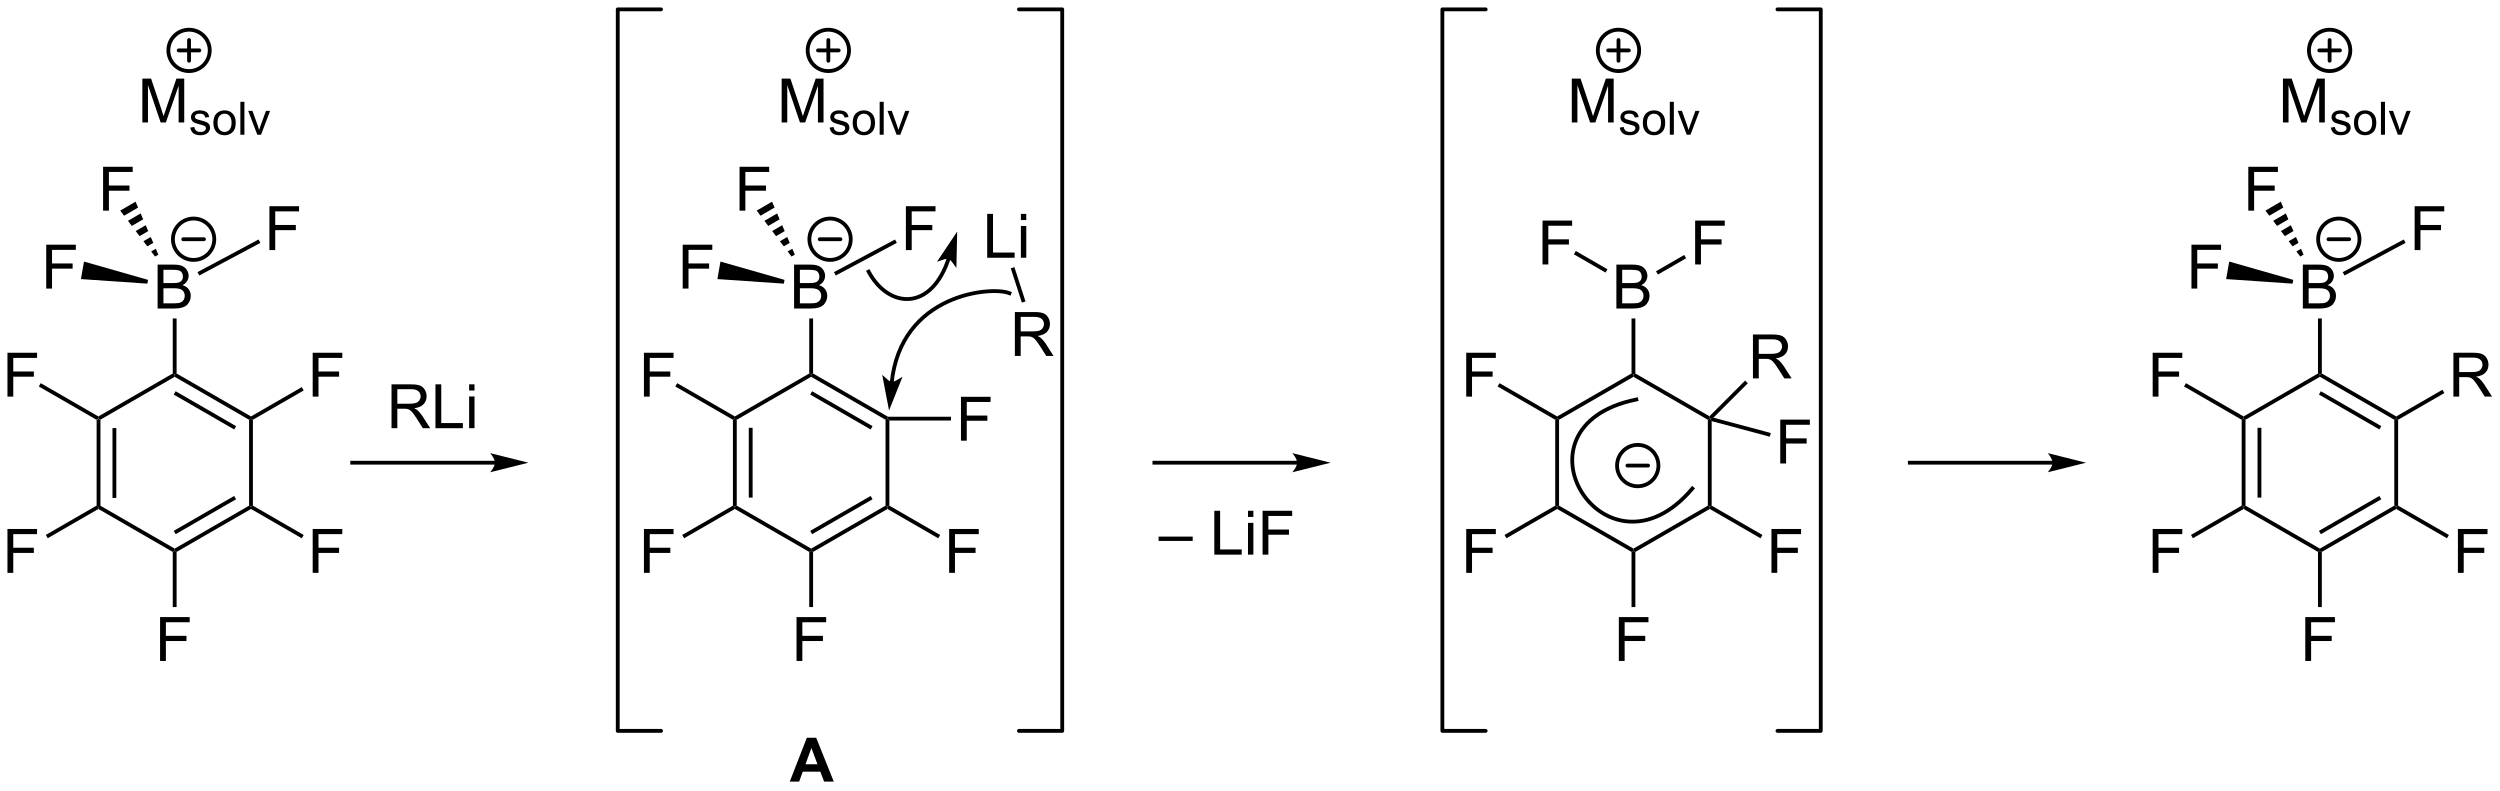 <?xml version="1.0" encoding="UTF-8"?>
<!DOCTYPE svg PUBLIC '-//W3C//DTD SVG 1.0//EN'
          'http://www.w3.org/TR/2001/REC-SVG-20010904/DTD/svg10.dtd'>
<svg stroke-dasharray="none" shape-rendering="auto" xmlns="http://www.w3.org/2000/svg" font-family="'Dialog'" text-rendering="auto" width="895" fill-opacity="1" color-interpolation="auto" color-rendering="auto" preserveAspectRatio="xMidYMid meet" font-size="12px" viewBox="0 0 895 283" fill="black" xmlns:xlink="http://www.w3.org/1999/xlink" stroke="black" image-rendering="auto" stroke-miterlimit="10" stroke-linecap="square" stroke-linejoin="miter" font-style="normal" stroke-width="1" height="283" stroke-dashoffset="0" font-weight="normal" stroke-opacity="1"
><!--Generated by the Batik Graphics2D SVG Generator--><defs id="genericDefs"
  /><g
  ><defs id="defs1"
    ><clipPath clipPathUnits="userSpaceOnUse" id="clipPath1"
      ><path d="M1.321 0.646 L336.872 0.646 L336.872 106.577 L1.321 106.577 L1.321 0.646 Z"
      /></clipPath
      ><clipPath clipPathUnits="userSpaceOnUse" id="clipPath2"
      ><path d="M41.642 25.155 L41.642 128.141 L367.863 128.141 L367.863 25.155 Z"
      /></clipPath
    ></defs
    ><g transform="scale(2.667,2.667) translate(-1.321,-0.646) matrix(1.029,0,0,1.029,-41.512,-25.228)"
    ><path d="M54.229 79.938 L54.479 79.793 L54.729 79.938 L54.729 91.149 L54.479 91.293 L54.229 91.149 ZM56.299 80.989 L56.299 90.098 L56.799 90.098 L56.799 80.989 Z" stroke="none" clip-path="url(#clipPath2)"
    /></g
    ><g transform="matrix(2.743,0,0,2.743,-114.22,-68.997)"
    ><path d="M54.479 91.582 L54.479 91.293 L54.729 91.149 L64.439 96.755 L64.439 97.043 L64.189 97.188 Z" stroke="none" clip-path="url(#clipPath2)"
    /></g
    ><g transform="matrix(2.743,0,0,2.743,-114.22,-68.997)"
    ><path d="M64.689 97.188 L64.439 97.043 L64.439 96.755 L74.148 91.149 L74.398 91.293 L74.398 91.582 ZM64.564 94.87 L72.453 90.315 L72.203 89.882 L64.314 94.437 Z" stroke="none" clip-path="url(#clipPath2)"
    /></g
    ><g transform="matrix(2.743,0,0,2.743,-114.22,-68.997)"
    ><path d="M74.648 91.149 L74.398 91.293 L74.148 91.149 L74.148 79.938 L74.398 79.793 L74.648 79.938 Z" stroke="none" clip-path="url(#clipPath2)"
    /></g
    ><g transform="matrix(2.743,0,0,2.743,-114.22,-68.997)"
    ><path d="M74.398 79.505 L74.398 79.793 L74.148 79.938 L64.439 74.332 L64.439 74.043 L64.689 73.899 ZM72.453 80.772 L64.564 76.217 L64.314 76.65 L72.203 81.205 Z" stroke="none" clip-path="url(#clipPath2)"
    /></g
    ><g transform="matrix(2.743,0,0,2.743,-114.22,-68.997)"
    ><path d="M64.189 73.899 L64.439 74.043 L64.439 74.332 L54.729 79.938 L54.479 79.793 L54.479 79.505 Z" stroke="none" clip-path="url(#clipPath2)"
    /></g
    ><g transform="matrix(2.743,0,0,2.743,-114.22,-68.997)"
    ><path d="M62.212 65.418 L62.212 59.692 L64.36 59.692 Q65.017 59.692 65.412 59.866 Q65.811 60.038 66.035 60.4 Q66.259 60.762 66.259 61.156 Q66.259 61.523 66.058 61.848 Q65.86 62.171 65.459 62.372 Q65.978 62.523 66.256 62.89 Q66.537 63.257 66.537 63.757 Q66.537 64.161 66.366 64.507 Q66.196 64.851 65.946 65.038 Q65.696 65.226 65.319 65.322 Q64.944 65.418 64.397 65.418 L62.212 65.418 ZM62.97 62.098 L64.209 62.098 Q64.712 62.098 64.931 62.031 Q65.22 61.944 65.366 61.747 Q65.514 61.546 65.514 61.247 Q65.514 60.96 65.376 60.744 Q65.241 60.528 64.985 60.447 Q64.733 60.366 64.116 60.366 L62.97 60.366 L62.97 62.098 ZM62.97 64.741 L64.397 64.741 Q64.764 64.741 64.912 64.715 Q65.173 64.668 65.347 64.559 Q65.524 64.45 65.636 64.241 Q65.751 64.031 65.751 63.757 Q65.751 63.437 65.587 63.202 Q65.423 62.965 65.131 62.869 Q64.842 62.773 64.295 62.773 L62.97 62.773 L62.97 64.741 Z" stroke="none" clip-path="url(#clipPath2)"
    /></g
    ><g transform="matrix(2.743,0,0,2.743,-114.22,-68.997)"
    ><path d="M64.689 73.899 L64.439 74.043 L64.189 73.899 L64.189 66.716 L64.689 66.716 Z" stroke="none" clip-path="url(#clipPath2)"
    /></g
    ><g transform="matrix(2.743,0,0,2.743,-114.22,-68.997)"
    ><path d="M42.614 76.918 L42.614 71.192 L46.478 71.192 L46.478 71.866 L43.371 71.866 L43.371 73.64 L46.059 73.64 L46.059 74.317 L43.371 74.317 L43.371 76.918 L42.614 76.918 Z" stroke="none" clip-path="url(#clipPath2)"
    /></g
    ><g transform="matrix(2.743,0,0,2.743,-114.22,-68.997)"
    ><path d="M54.479 79.505 L54.479 79.793 L54.229 79.938 L46.707 75.595 L46.957 75.162 Z" stroke="none" clip-path="url(#clipPath2)"
    /></g
    ><g transform="matrix(2.743,0,0,2.743,-114.22,-68.997)"
    ><path d="M82.451 76.918 L82.451 71.192 L86.315 71.192 L86.315 71.866 L83.209 71.866 L83.209 73.64 L85.896 73.64 L85.896 74.317 L83.209 74.317 L83.209 76.918 L82.451 76.918 Z" stroke="none" clip-path="url(#clipPath2)"
    /></g
    ><g transform="matrix(2.743,0,0,2.743,-114.22,-68.997)"
    ><path d="M74.648 79.938 L74.398 79.793 L74.398 79.505 L81.026 75.678 L81.276 76.111 Z" stroke="none" clip-path="url(#clipPath2)"
    /></g
    ><g transform="matrix(2.743,0,0,2.743,-114.22,-68.997)"
    ><path d="M82.451 99.918 L82.451 94.192 L86.315 94.192 L86.315 94.866 L83.209 94.866 L83.209 96.64 L85.896 96.64 L85.896 97.317 L83.209 97.317 L83.209 99.918 L82.451 99.918 Z" stroke="none" clip-path="url(#clipPath2)"
    /></g
    ><g transform="matrix(2.743,0,0,2.743,-114.22,-68.997)"
    ><path d="M74.398 91.582 L74.398 91.293 L74.648 91.149 L81.276 94.976 L81.026 95.409 Z" stroke="none" clip-path="url(#clipPath2)"
    /></g
    ><g transform="matrix(2.743,0,0,2.743,-114.22,-68.997)"
    ><path d="M62.532 111.418 L62.532 105.692 L66.397 105.692 L66.397 106.366 L63.29 106.366 L63.29 108.14 L65.978 108.14 L65.978 108.817 L63.29 108.817 L63.29 111.418 L62.532 111.418 Z" stroke="none" clip-path="url(#clipPath2)"
    /></g
    ><g transform="matrix(2.743,0,0,2.743,-114.22,-68.997)"
    ><path d="M64.189 97.188 L64.439 97.043 L64.689 97.188 L64.689 104.384 L64.189 104.384 Z" stroke="none" clip-path="url(#clipPath2)"
    /></g
    ><g transform="matrix(2.743,0,0,2.743,-114.22,-68.997)"
    ><path d="M42.614 99.918 L42.614 94.192 L46.478 94.192 L46.478 94.866 L43.371 94.866 L43.371 96.64 L46.059 96.64 L46.059 97.317 L43.371 97.317 L43.371 99.918 L42.614 99.918 Z" stroke="none" clip-path="url(#clipPath2)"
    /></g
    ><g transform="matrix(2.743,0,0,2.743,-114.22,-68.997)"
    ><path d="M54.229 91.149 L54.479 91.293 L54.479 91.582 L47.864 95.402 L47.614 94.969 Z" stroke="none" clip-path="url(#clipPath2)"
    /></g
    ><g transform="matrix(2.743,0,0,2.743,-114.22,-68.997)"
    ><path d="M47.674 62.817 L47.674 57.09 L51.539 57.09 L51.539 57.765 L48.432 57.765 L48.432 59.538 L51.119 59.538 L51.119 60.215 L48.432 60.215 L48.432 62.817 L47.674 62.817 Z" stroke="none" clip-path="url(#clipPath2)"
    /></g
    ><g transform="matrix(2.743,0,0,2.743,-114.22,-68.997)"
    ><path d="M60.963 61.681 L60.877 62.174 L52.202 61.579 L52.602 59.294 Z" stroke="none" clip-path="url(#clipPath2)"
    /></g
    ><g transform="matrix(2.743,0,0,2.743,-114.22,-68.997)"
    ><path d="M55.095 52.647 L55.095 46.92 L58.959 46.92 L58.959 47.595 L55.853 47.595 L55.853 49.368 L58.54 49.368 L58.54 50.045 L55.853 50.045 L55.853 52.647 L55.095 52.647 Z" stroke="none" clip-path="url(#clipPath2)"
    /></g
    ><g transform="matrix(2.743,0,0,2.743,-114.22,-68.997)"
    ><path d="M61.875 58.639 L61.37 57.972 L61.977 57.619 L62.307 58.387 ZM60.865 57.306 L60.36 56.64 L61.316 56.083 L61.647 56.851 ZM59.855 55.973 L59.35 55.307 L60.656 54.547 L60.986 55.315 ZM58.845 54.641 L58.34 53.975 L59.995 53.011 L60.326 53.779 ZM57.835 53.308 L57.33 52.642 L59.335 51.474 L59.665 52.243 Z" stroke="none" clip-path="url(#clipPath2)"
    /></g
    ><g transform="matrix(2.743,0,0,2.743,-114.22,-68.997)"
    ><path d="M76.804 57.794 L76.804 52.067 L80.669 52.067 L80.669 52.741 L77.562 52.741 L77.562 54.515 L80.249 54.515 L80.249 55.192 L77.562 55.192 L77.562 57.794 L76.804 57.794 Z" stroke="none" clip-path="url(#clipPath2)"
    /></g
    ><g transform="matrix(2.743,0,0,2.743,-114.22,-68.997)"
    ><path d="M67.651 61.11 L67.416 60.669 L75.386 56.411 L75.622 56.852 Z" stroke="none" clip-path="url(#clipPath2)"
    /></g
    ><g stroke-width="0.5" transform="matrix(2.743,0,0,2.743,-114.22,-68.997)" stroke-linejoin="round" stroke-linecap="round"
    ><path fill="none" d="M66.908 59.077 C65.417 59.077 64.208 57.868 64.208 56.377 C64.208 54.886 65.417 53.677 66.908 53.677 C68.399 53.677 69.608 54.886 69.608 56.377 C69.608 57.868 68.399 59.077 66.908 59.077 M65.558 56.377 L68.258 56.377" clip-path="url(#clipPath2)"
    /></g
    ><g transform="matrix(2.743,0,0,2.743,-114.22,-68.997)"
    ><path d="M137.297 79.938 L137.547 79.793 L137.797 79.938 L137.797 91.149 L137.547 91.293 L137.297 91.149 ZM139.367 80.989 L139.367 90.098 L139.867 90.098 L139.867 80.989 Z" stroke="none" clip-path="url(#clipPath2)"
    /></g
    ><g transform="matrix(2.743,0,0,2.743,-114.22,-68.997)"
    ><path d="M137.547 91.582 L137.547 91.293 L137.797 91.149 L147.507 96.755 L147.507 97.043 L147.257 97.188 Z" stroke="none" clip-path="url(#clipPath2)"
    /></g
    ><g transform="matrix(2.743,0,0,2.743,-114.22,-68.997)"
    ><path d="M147.757 97.188 L147.507 97.043 L147.507 96.755 L157.216 91.149 L157.466 91.293 L157.466 91.582 ZM147.632 94.87 L155.521 90.315 L155.271 89.882 L147.382 94.437 Z" stroke="none" clip-path="url(#clipPath2)"
    /></g
    ><g transform="matrix(2.743,0,0,2.743,-114.22,-68.997)"
    ><path d="M157.716 91.149 L157.466 91.293 L157.216 91.149 L157.216 79.938 L157.466 79.793 L157.716 80.043 Z" stroke="none" clip-path="url(#clipPath2)"
    /></g
    ><g transform="matrix(2.743,0,0,2.743,-114.22,-68.997)"
    ><path d="M157.533 79.543 L157.466 79.793 L157.216 79.938 L147.507 74.332 L147.507 74.043 L147.757 73.899 ZM155.521 80.772 L147.632 76.217 L147.382 76.65 L155.271 81.205 Z" stroke="none" clip-path="url(#clipPath2)"
    /></g
    ><g transform="matrix(2.743,0,0,2.743,-114.22,-68.997)"
    ><path d="M147.257 73.899 L147.507 74.043 L147.507 74.332 L137.797 79.938 L137.547 79.793 L137.547 79.505 Z" stroke="none" clip-path="url(#clipPath2)"
    /></g
    ><g transform="matrix(2.743,0,0,2.743,-114.22,-68.997)"
    ><path d="M145.28 65.418 L145.28 59.692 L147.429 59.692 Q148.085 59.692 148.481 59.866 Q148.879 60.038 149.103 60.4 Q149.327 60.762 149.327 61.156 Q149.327 61.523 149.126 61.848 Q148.929 62.171 148.527 62.372 Q149.046 62.523 149.324 62.89 Q149.606 63.257 149.606 63.757 Q149.606 64.161 149.434 64.507 Q149.264 64.851 149.014 65.038 Q148.764 65.226 148.387 65.322 Q148.012 65.418 147.465 65.418 L145.28 65.418 ZM146.038 62.098 L147.277 62.098 Q147.78 62.098 147.999 62.031 Q148.288 61.944 148.434 61.747 Q148.582 61.546 148.582 61.247 Q148.582 60.96 148.444 60.744 Q148.309 60.528 148.054 60.447 Q147.801 60.366 147.184 60.366 L146.038 60.366 L146.038 62.098 ZM146.038 64.741 L147.465 64.741 Q147.832 64.741 147.981 64.715 Q148.241 64.668 148.416 64.559 Q148.593 64.45 148.704 64.241 Q148.819 64.031 148.819 63.757 Q148.819 63.437 148.655 63.202 Q148.491 62.965 148.199 62.869 Q147.91 62.773 147.363 62.773 L146.038 62.773 L146.038 64.741 Z" stroke="none" clip-path="url(#clipPath2)"
    /></g
    ><g transform="matrix(2.743,0,0,2.743,-114.22,-68.997)"
    ><path d="M147.757 73.899 L147.507 74.043 L147.257 73.899 L147.257 66.716 L147.757 66.716 Z" stroke="none" clip-path="url(#clipPath2)"
    /></g
    ><g transform="matrix(2.743,0,0,2.743,-114.22,-68.997)"
    ><path d="M125.682 76.918 L125.682 71.192 L129.546 71.192 L129.546 71.866 L126.44 71.866 L126.44 73.64 L129.127 73.64 L129.127 74.317 L126.44 74.317 L126.44 76.918 L125.682 76.918 Z" stroke="none" clip-path="url(#clipPath2)"
    /></g
    ><g transform="matrix(2.743,0,0,2.743,-114.22,-68.997)"
    ><path d="M137.547 79.505 L137.547 79.793 L137.297 79.938 L129.775 75.595 L130.025 75.162 Z" stroke="none" clip-path="url(#clipPath2)"
    /></g
    ><g transform="matrix(2.743,0,0,2.743,-114.22,-68.997)"
    ><path d="M165.519 99.918 L165.519 94.192 L169.383 94.192 L169.383 94.866 L166.277 94.866 L166.277 96.64 L168.964 96.64 L168.964 97.317 L166.277 97.317 L166.277 99.918 L165.519 99.918 Z" stroke="none" clip-path="url(#clipPath2)"
    /></g
    ><g transform="matrix(2.743,0,0,2.743,-114.22,-68.997)"
    ><path d="M157.466 91.582 L157.466 91.293 L157.716 91.149 L164.344 94.976 L164.094 95.409 Z" stroke="none" clip-path="url(#clipPath2)"
    /></g
    ><g transform="matrix(2.743,0,0,2.743,-114.22,-68.997)"
    ><path d="M145.6 111.418 L145.6 105.692 L149.465 105.692 L149.465 106.366 L146.358 106.366 L146.358 108.14 L149.046 108.14 L149.046 108.817 L146.358 108.817 L146.358 111.418 L145.6 111.418 Z" stroke="none" clip-path="url(#clipPath2)"
    /></g
    ><g transform="matrix(2.743,0,0,2.743,-114.22,-68.997)"
    ><path d="M147.257 97.188 L147.507 97.043 L147.757 97.188 L147.757 104.384 L147.257 104.384 Z" stroke="none" clip-path="url(#clipPath2)"
    /></g
    ><g transform="matrix(2.743,0,0,2.743,-114.22,-68.997)"
    ><path d="M125.682 99.918 L125.682 94.192 L129.546 94.192 L129.546 94.866 L126.44 94.866 L126.44 96.64 L129.127 96.64 L129.127 97.317 L126.44 97.317 L126.44 99.918 L125.682 99.918 Z" stroke="none" clip-path="url(#clipPath2)"
    /></g
    ><g transform="matrix(2.743,0,0,2.743,-114.22,-68.997)"
    ><path d="M137.297 91.149 L137.547 91.293 L137.547 91.582 L130.932 95.402 L130.682 94.969 Z" stroke="none" clip-path="url(#clipPath2)"
    /></g
    ><g transform="matrix(2.743,0,0,2.743,-114.22,-68.997)"
    ><path d="M130.742 62.817 L130.742 57.09 L134.607 57.09 L134.607 57.765 L131.5 57.765 L131.5 59.538 L134.188 59.538 L134.188 60.215 L131.5 60.215 L131.5 62.817 L130.742 62.817 Z" stroke="none" clip-path="url(#clipPath2)"
    /></g
    ><g transform="matrix(2.743,0,0,2.743,-114.22,-68.997)"
    ><path d="M144.031 61.681 L143.945 62.174 L135.27 61.579 L135.67 59.294 Z" stroke="none" clip-path="url(#clipPath2)"
    /></g
    ><g transform="matrix(2.743,0,0,2.743,-114.22,-68.997)"
    ><path d="M138.163 52.647 L138.163 46.92 L142.027 46.92 L142.027 47.595 L138.921 47.595 L138.921 49.368 L141.608 49.368 L141.608 50.045 L138.921 50.045 L138.921 52.647 L138.163 52.647 Z" stroke="none" clip-path="url(#clipPath2)"
    /></g
    ><g transform="matrix(2.743,0,0,2.743,-114.22,-68.997)"
    ><path d="M144.943 58.639 L144.438 57.972 L145.045 57.619 L145.375 58.387 ZM143.933 57.306 L143.428 56.64 L144.385 56.083 L144.715 56.851 ZM142.923 55.973 L142.418 55.307 L143.724 54.547 L144.054 55.315 ZM141.913 54.641 L141.408 53.975 L143.064 53.011 L143.394 53.779 ZM140.903 53.308 L140.398 52.642 L142.403 51.474 L142.733 52.243 Z" stroke="none" clip-path="url(#clipPath2)"
    /></g
    ><g transform="matrix(2.743,0,0,2.743,-114.22,-68.997)"
    ><path d="M159.872 57.794 L159.872 52.067 L163.737 52.067 L163.737 52.741 L160.63 52.741 L160.63 54.515 L163.317 54.515 L163.317 55.192 L160.63 55.192 L160.63 57.794 L159.872 57.794 Z" stroke="none" clip-path="url(#clipPath2)"
    /></g
    ><g transform="matrix(2.743,0,0,2.743,-114.22,-68.997)"
    ><path d="M150.72 61.11 L150.484 60.669 L158.454 56.411 L158.69 56.852 Z" stroke="none" clip-path="url(#clipPath2)"
    /></g
    ><g stroke-width="0.5" transform="matrix(2.743,0,0,2.743,-114.22,-68.997)" stroke-linejoin="round" stroke-linecap="round"
    ><path fill="none" d="M149.976 59.077 C148.485 59.077 147.276 57.868 147.276 56.377 C147.276 54.886 148.485 53.677 149.976 53.677 C151.467 53.677 152.676 54.886 152.676 56.377 C152.676 57.868 151.467 59.077 149.976 59.077 M148.626 56.377 L151.326 56.377" clip-path="url(#clipPath2)"
    /></g
    ><g transform="matrix(2.743,0,0,2.743,-114.22,-68.997)"
    ><path d="M170.485 58.794 L170.485 53.067 L171.243 53.067 L171.243 58.116 L174.063 58.116 L174.063 58.794 L170.485 58.794 ZM174.88 53.874 L174.88 53.067 L175.583 53.067 L175.583 53.874 L174.88 53.874 ZM174.88 58.794 L174.88 54.645 L175.583 54.645 L175.583 58.794 L174.88 58.794 Z" stroke="none" clip-path="url(#clipPath2)"
    /></g
    ><g transform="matrix(2.743,0,0,2.743,-114.22,-68.997)"
    ><path d="M174.096 71.606 L174.096 65.879 L176.635 65.879 Q177.401 65.879 177.799 66.033 Q178.198 66.187 178.435 66.577 Q178.674 66.968 178.674 67.442 Q178.674 68.051 178.278 68.471 Q177.885 68.887 177.06 68.999 Q177.362 69.145 177.518 69.286 Q177.849 69.59 178.146 70.046 L179.143 71.606 L178.19 71.606 L177.432 70.413 Q177.099 69.898 176.883 69.624 Q176.669 69.351 176.5 69.241 Q176.331 69.132 176.153 69.09 Q176.026 69.062 175.732 69.062 L174.854 69.062 L174.854 71.606 L174.096 71.606 ZM174.854 68.406 L176.482 68.406 Q177.002 68.406 177.294 68.299 Q177.588 68.192 177.739 67.955 Q177.893 67.718 177.893 67.442 Q177.893 67.036 177.596 66.775 Q177.302 66.512 176.666 66.512 L174.854 66.512 L174.854 68.406 Z" stroke="none" clip-path="url(#clipPath2)"
    /></g
    ><g transform="matrix(2.743,0,0,2.743,-114.22,-68.997)"
    ><path d="M173.558 60.17 L174.033 60.017 L175.483 64.495 L175.007 64.649 Z" stroke="none" clip-path="url(#clipPath2)"
    /></g
    ><g transform="matrix(2.743,0,0,2.743,-114.22,-68.997)"
    ><path d="M157.758 77.844 L158.915 74.941 C158.915 74.941 158.389 75.267 158.007 75.231 C157.625 75.195 157.169 74.775 157.169 74.775 Z" stroke="none" clip-path="url(#clipPath2)"
    /></g
    ><g stroke-width="0.5" transform="matrix(2.743,0,0,2.743,-114.22,-68.997)"
    ><path fill="none" d="M157.758 77.844 L158.915 74.941 C158.915 74.941 158.389 75.267 158.007 75.231 C157.625 75.195 157.169 74.775 157.169 74.775 Z" clip-path="url(#clipPath2)"
    /></g
    ><g stroke-width="0.5" transform="matrix(2.743,0,0,2.743,-114.22,-68.997)"
    ><path fill="none" d="M173.382 63.419 C171.132 62.481 159.132 63.419 158.007 75.231" clip-path="url(#clipPath2)"
    /></g
    ><g transform="matrix(2.743,0,0,2.743,-114.22,-68.997)"
    ><path d="M166.297 56.228 L164.557 58.825 C164.557 58.825 165.141 58.615 165.507 58.731 C165.873 58.846 166.23 59.353 166.23 59.353 Z" stroke="none" clip-path="url(#clipPath2)"
    /></g
    ><g stroke-width="0.5" transform="matrix(2.743,0,0,2.743,-114.22,-68.997)"
    ><path fill="none" d="M166.297 56.228 L164.557 58.825 C164.557 58.825 165.141 58.615 165.507 58.731 C165.873 58.846 166.23 59.353 166.23 59.353 Z" clip-path="url(#clipPath2)"
    /></g
    ><g stroke-width="0.5" transform="matrix(2.743,0,0,2.743,-114.22,-68.997)"
    ><path fill="none" d="M155.007 60.606 C157.632 65.481 163.257 65.856 165.507 58.731" clip-path="url(#clipPath2)"
    /></g
    ><g transform="matrix(2.743,0,0,2.743,-114.22,-68.997)"
    ><path d="M244.619 79.938 L244.869 79.793 L245.119 79.938 L245.119 91.149 L244.869 91.293 L244.619 91.149 Z" stroke="none" clip-path="url(#clipPath2)"
    /></g
    ><g transform="matrix(2.743,0,0,2.743,-114.22,-68.997)"
    ><path d="M244.869 91.582 L244.869 91.293 L245.119 91.149 L254.828 96.755 L254.828 97.043 L254.578 97.188 Z" stroke="none" clip-path="url(#clipPath2)"
    /></g
    ><g transform="matrix(2.743,0,0,2.743,-114.22,-68.997)"
    ><path d="M255.078 97.188 L254.828 97.043 L254.828 96.755 L264.537 91.149 L264.787 91.293 L264.787 91.582 Z" stroke="none" clip-path="url(#clipPath2)"
    /></g
    ><g transform="matrix(2.743,0,0,2.743,-114.22,-68.997)"
    ><path d="M265.037 91.149 L264.787 91.293 L264.537 91.149 L264.537 79.938 L264.787 79.793 L265.037 80.119 Z" stroke="none" clip-path="url(#clipPath2)"
    /></g
    ><g transform="matrix(2.743,0,0,2.743,-114.22,-68.997)"
    ><path d="M264.746 79.481 L264.787 79.793 L264.537 79.938 L254.828 74.332 L254.828 74.043 L255.078 73.899 Z" stroke="none" clip-path="url(#clipPath2)"
    /></g
    ><g transform="matrix(2.743,0,0,2.743,-114.22,-68.997)"
    ><path d="M254.578 73.899 L254.828 74.043 L254.828 74.332 L245.119 79.938 L244.869 79.793 L244.869 79.505 Z" stroke="none" clip-path="url(#clipPath2)"
    /></g
    ><g transform="matrix(2.743,0,0,2.743,-114.22,-68.997)"
    ><path d="M252.601 65.418 L252.601 59.692 L254.75 59.692 Q255.406 59.692 255.802 59.866 Q256.2 60.038 256.424 60.4 Q256.648 60.762 256.648 61.156 Q256.648 61.523 256.448 61.848 Q256.25 62.171 255.849 62.372 Q256.367 62.523 256.646 62.89 Q256.927 63.257 256.927 63.757 Q256.927 64.161 256.755 64.507 Q256.586 64.851 256.336 65.038 Q256.086 65.226 255.708 65.322 Q255.333 65.418 254.786 65.418 L252.601 65.418 ZM253.359 62.098 L254.599 62.098 Q255.101 62.098 255.32 62.031 Q255.609 61.944 255.755 61.747 Q255.903 61.546 255.903 61.247 Q255.903 60.96 255.765 60.744 Q255.63 60.528 255.375 60.447 Q255.122 60.366 254.505 60.366 L253.359 60.366 L253.359 62.098 ZM253.359 64.741 L254.786 64.741 Q255.153 64.741 255.302 64.715 Q255.562 64.668 255.737 64.559 Q255.914 64.45 256.026 64.241 Q256.14 64.031 256.14 63.757 Q256.14 63.437 255.976 63.202 Q255.812 62.965 255.521 62.869 Q255.232 62.773 254.685 62.773 L253.359 62.773 L253.359 64.741 Z" stroke="none" clip-path="url(#clipPath2)"
    /></g
    ><g transform="matrix(2.743,0,0,2.743,-114.22,-68.997)"
    ><path d="M255.078 73.899 L254.828 74.043 L254.578 73.899 L254.578 66.716 L255.078 66.716 Z" stroke="none" clip-path="url(#clipPath2)"
    /></g
    ><g transform="matrix(2.743,0,0,2.743,-114.22,-68.997)"
    ><path d="M233.003 76.918 L233.003 71.192 L236.868 71.192 L236.868 71.866 L233.761 71.866 L233.761 73.64 L236.448 73.64 L236.448 74.317 L233.761 74.317 L233.761 76.918 L233.003 76.918 Z" stroke="none" clip-path="url(#clipPath2)"
    /></g
    ><g transform="matrix(2.743,0,0,2.743,-114.22,-68.997)"
    ><path d="M244.869 79.505 L244.869 79.793 L244.619 79.938 L237.096 75.595 L237.346 75.162 Z" stroke="none" clip-path="url(#clipPath2)"
    /></g
    ><g transform="matrix(2.743,0,0,2.743,-114.22,-68.997)"
    ><path d="M272.84 99.918 L272.84 94.192 L276.705 94.192 L276.705 94.866 L273.598 94.866 L273.598 96.64 L276.286 96.64 L276.286 97.317 L273.598 97.317 L273.598 99.918 L272.84 99.918 Z" stroke="none" clip-path="url(#clipPath2)"
    /></g
    ><g transform="matrix(2.743,0,0,2.743,-114.22,-68.997)"
    ><path d="M264.787 91.582 L264.787 91.293 L265.037 91.149 L271.665 94.976 L271.415 95.409 Z" stroke="none" clip-path="url(#clipPath2)"
    /></g
    ><g transform="matrix(2.743,0,0,2.743,-114.22,-68.997)"
    ><path d="M252.922 111.418 L252.922 105.692 L256.786 105.692 L256.786 106.366 L253.679 106.366 L253.679 108.14 L256.367 108.14 L256.367 108.817 L253.679 108.817 L253.679 111.418 L252.922 111.418 Z" stroke="none" clip-path="url(#clipPath2)"
    /></g
    ><g transform="matrix(2.743,0,0,2.743,-114.22,-68.997)"
    ><path d="M254.578 97.188 L254.828 97.043 L255.078 97.188 L255.078 104.384 L254.578 104.384 Z" stroke="none" clip-path="url(#clipPath2)"
    /></g
    ><g transform="matrix(2.743,0,0,2.743,-114.22,-68.997)"
    ><path d="M233.003 99.918 L233.003 94.192 L236.868 94.192 L236.868 94.866 L233.761 94.866 L233.761 96.64 L236.448 96.64 L236.448 97.317 L233.761 97.317 L233.761 99.918 L233.003 99.918 Z" stroke="none" clip-path="url(#clipPath2)"
    /></g
    ><g transform="matrix(2.743,0,0,2.743,-114.22,-68.997)"
    ><path d="M244.619 91.149 L244.869 91.293 L244.869 91.582 L238.253 95.402 L238.003 94.969 Z" stroke="none" clip-path="url(#clipPath2)"
    /></g
    ><g transform="matrix(2.743,0,0,2.743,-114.22,-68.997)"
    ><path d="M242.962 59.669 L242.962 53.942 L246.827 53.942 L246.827 54.616 L243.72 54.616 L243.72 56.39 L246.408 56.39 L246.408 57.067 L243.72 57.067 L243.72 59.669 L242.962 59.669 Z" stroke="none" clip-path="url(#clipPath2)"
    /></g
    ><g transform="matrix(2.743,0,0,2.743,-114.22,-68.997)"
    ><path d="M251.434 60.295 L251.184 60.728 L247.055 58.345 L247.305 57.912 Z" stroke="none" clip-path="url(#clipPath2)"
    /></g
    ><g transform="matrix(2.743,0,0,2.743,-114.22,-68.997)"
    ><path d="M262.881 59.669 L262.881 53.942 L266.745 53.942 L266.745 54.616 L263.639 54.616 L263.639 56.39 L266.326 56.39 L266.326 57.067 L263.639 57.067 L263.639 59.669 L262.881 59.669 Z" stroke="none" clip-path="url(#clipPath2)"
    /></g
    ><g transform="matrix(2.743,0,0,2.743,-114.22,-68.997)"
    ><path d="M258.024 60.987 L257.774 60.554 L261.456 58.428 L261.706 58.861 Z" stroke="none" clip-path="url(#clipPath2)"
    /></g
    ><g stroke-width="0.5" transform="matrix(2.743,0,0,2.743,-114.22,-68.997)"
    ><path fill="none" d="M255.203 77.293 C237.765 80.856 251.265 102.231 262.515 88.918" clip-path="url(#clipPath2)"
    /></g
    ><g stroke-width="0.5" transform="matrix(2.743,0,0,2.743,-114.22,-68.997)" stroke-linejoin="round" stroke-linecap="round"
    ><path fill="none" d="M255.39 88.618 C253.899 88.618 252.69 87.41 252.69 85.918 C252.69 84.427 253.899 83.219 255.39 83.219 C256.882 83.219 258.09 84.427 258.09 85.918 C258.09 87.41 256.882 88.618 255.39 88.618 M254.04 85.918 L256.74 85.918" clip-path="url(#clipPath2)"
    /></g
    ><g transform="matrix(2.743,0,0,2.743,-114.22,-68.997)"
    ><path d="M334.211 79.938 L334.461 79.793 L334.711 79.938 L334.711 91.149 L334.461 91.293 L334.211 91.149 ZM336.281 80.989 L336.281 90.098 L336.781 90.098 L336.781 80.989 Z" stroke="none" clip-path="url(#clipPath2)"
    /></g
    ><g transform="matrix(2.743,0,0,2.743,-114.22,-68.997)"
    ><path d="M334.461 91.582 L334.461 91.293 L334.711 91.149 L344.42 96.755 L344.42 97.043 L344.17 97.188 Z" stroke="none" clip-path="url(#clipPath2)"
    /></g
    ><g transform="matrix(2.743,0,0,2.743,-114.22,-68.997)"
    ><path d="M344.67 97.188 L344.42 97.043 L344.42 96.755 L354.129 91.149 L354.379 91.293 L354.379 91.582 ZM344.545 94.87 L352.434 90.315 L352.184 89.882 L344.295 94.437 Z" stroke="none" clip-path="url(#clipPath2)"
    /></g
    ><g transform="matrix(2.743,0,0,2.743,-114.22,-68.997)"
    ><path d="M354.629 91.149 L354.379 91.293 L354.129 91.149 L354.129 79.938 L354.379 79.793 L354.629 79.938 Z" stroke="none" clip-path="url(#clipPath2)"
    /></g
    ><g transform="matrix(2.743,0,0,2.743,-114.22,-68.997)"
    ><path d="M354.379 79.505 L354.379 79.793 L354.129 79.938 L344.42 74.332 L344.42 74.043 L344.67 73.899 ZM352.434 80.772 L344.545 76.217 L344.295 76.65 L352.184 81.205 Z" stroke="none" clip-path="url(#clipPath2)"
    /></g
    ><g transform="matrix(2.743,0,0,2.743,-114.22,-68.997)"
    ><path d="M344.17 73.899 L344.42 74.043 L344.42 74.332 L334.711 79.938 L334.461 79.793 L334.461 79.505 Z" stroke="none" clip-path="url(#clipPath2)"
    /></g
    ><g transform="matrix(2.743,0,0,2.743,-114.22,-68.997)"
    ><path d="M342.193 65.418 L342.193 59.692 L344.342 59.692 Q344.998 59.692 345.394 59.866 Q345.792 60.038 346.016 60.4 Q346.24 60.762 346.24 61.156 Q346.24 61.523 346.04 61.848 Q345.842 62.171 345.441 62.372 Q345.959 62.523 346.238 62.89 Q346.519 63.257 346.519 63.757 Q346.519 64.161 346.347 64.507 Q346.178 64.851 345.928 65.038 Q345.678 65.226 345.3 65.322 Q344.925 65.418 344.378 65.418 L342.193 65.418 ZM342.951 62.098 L344.191 62.098 Q344.693 62.098 344.912 62.031 Q345.201 61.944 345.347 61.747 Q345.495 61.546 345.495 61.247 Q345.495 60.96 345.357 60.744 Q345.222 60.528 344.967 60.447 Q344.714 60.366 344.097 60.366 L342.951 60.366 L342.951 62.098 ZM342.951 64.741 L344.378 64.741 Q344.745 64.741 344.894 64.715 Q345.154 64.668 345.329 64.559 Q345.506 64.45 345.618 64.241 Q345.732 64.031 345.732 63.757 Q345.732 63.437 345.568 63.202 Q345.404 62.965 345.113 62.869 Q344.824 62.773 344.277 62.773 L342.951 62.773 L342.951 64.741 Z" stroke="none" clip-path="url(#clipPath2)"
    /></g
    ><g transform="matrix(2.743,0,0,2.743,-114.22,-68.997)"
    ><path d="M344.67 73.899 L344.42 74.043 L344.17 73.899 L344.17 66.716 L344.67 66.716 Z" stroke="none" clip-path="url(#clipPath2)"
    /></g
    ><g transform="matrix(2.743,0,0,2.743,-114.22,-68.997)"
    ><path d="M322.595 76.918 L322.595 71.192 L326.46 71.192 L326.46 71.866 L323.353 71.866 L323.353 73.64 L326.04 73.64 L326.04 74.317 L323.353 74.317 L323.353 76.918 L322.595 76.918 Z" stroke="none" clip-path="url(#clipPath2)"
    /></g
    ><g transform="matrix(2.743,0,0,2.743,-114.22,-68.997)"
    ><path d="M334.461 79.505 L334.461 79.793 L334.211 79.938 L326.688 75.595 L326.938 75.162 Z" stroke="none" clip-path="url(#clipPath2)"
    /></g
    ><g transform="matrix(2.743,0,0,2.743,-114.22,-68.997)"
    ><path d="M361.844 76.918 L361.844 71.192 L364.383 71.192 Q365.148 71.192 365.547 71.346 Q365.945 71.499 366.182 71.89 Q366.422 72.281 366.422 72.754 Q366.422 73.364 366.026 73.783 Q365.633 74.2 364.807 74.312 Q365.109 74.458 365.266 74.598 Q365.596 74.903 365.893 75.359 L366.891 76.918 L365.938 76.918 L365.18 75.726 Q364.846 75.21 364.63 74.937 Q364.417 74.663 364.247 74.554 Q364.078 74.445 363.901 74.403 Q363.773 74.374 363.479 74.374 L362.601 74.374 L362.601 76.918 L361.844 76.918 ZM362.601 73.718 L364.229 73.718 Q364.75 73.718 365.042 73.611 Q365.336 73.504 365.487 73.267 Q365.641 73.031 365.641 72.754 Q365.641 72.348 365.344 72.088 Q365.049 71.825 364.414 71.825 L362.601 71.825 L362.601 73.718 Z" stroke="none" clip-path="url(#clipPath2)"
    /></g
    ><g transform="matrix(2.743,0,0,2.743,-114.22,-68.997)"
    ><path d="M354.629 79.938 L354.379 79.793 L354.379 79.505 L360.413 76.021 L360.663 76.454 Z" stroke="none" clip-path="url(#clipPath2)"
    /></g
    ><g transform="matrix(2.743,0,0,2.743,-114.22,-68.997)"
    ><path d="M362.432 99.918 L362.432 94.192 L366.297 94.192 L366.297 94.866 L363.19 94.866 L363.19 96.64 L365.878 96.64 L365.878 97.317 L363.19 97.317 L363.19 99.918 L362.432 99.918 Z" stroke="none" clip-path="url(#clipPath2)"
    /></g
    ><g transform="matrix(2.743,0,0,2.743,-114.22,-68.997)"
    ><path d="M354.379 91.582 L354.379 91.293 L354.629 91.149 L361.257 94.976 L361.007 95.409 Z" stroke="none" clip-path="url(#clipPath2)"
    /></g
    ><g transform="matrix(2.743,0,0,2.743,-114.22,-68.997)"
    ><path d="M342.514 111.418 L342.514 105.692 L346.378 105.692 L346.378 106.366 L343.272 106.366 L343.272 108.14 L345.959 108.14 L345.959 108.817 L343.272 108.817 L343.272 111.418 L342.514 111.418 Z" stroke="none" clip-path="url(#clipPath2)"
    /></g
    ><g transform="matrix(2.743,0,0,2.743,-114.22,-68.997)"
    ><path d="M344.17 97.188 L344.42 97.043 L344.67 97.188 L344.67 104.384 L344.17 104.384 Z" stroke="none" clip-path="url(#clipPath2)"
    /></g
    ><g transform="matrix(2.743,0,0,2.743,-114.22,-68.997)"
    ><path d="M322.595 99.918 L322.595 94.192 L326.46 94.192 L326.46 94.866 L323.353 94.866 L323.353 96.64 L326.04 96.64 L326.04 97.317 L323.353 97.317 L323.353 99.918 L322.595 99.918 Z" stroke="none" clip-path="url(#clipPath2)"
    /></g
    ><g transform="matrix(2.743,0,0,2.743,-114.22,-68.997)"
    ><path d="M334.211 91.149 L334.461 91.293 L334.461 91.582 L327.845 95.402 L327.595 94.969 Z" stroke="none" clip-path="url(#clipPath2)"
    /></g
    ><g transform="matrix(2.743,0,0,2.743,-114.22,-68.997)"
    ><path d="M327.656 62.817 L327.656 57.09 L331.52 57.09 L331.52 57.765 L328.413 57.765 L328.413 59.538 L331.101 59.538 L331.101 60.215 L328.413 60.215 L328.413 62.817 L327.656 62.817 Z" stroke="none" clip-path="url(#clipPath2)"
    /></g
    ><g transform="matrix(2.743,0,0,2.743,-114.22,-68.997)"
    ><path d="M340.944 61.681 L340.858 62.174 L332.183 61.579 L332.584 59.294 Z" stroke="none" clip-path="url(#clipPath2)"
    /></g
    ><g transform="matrix(2.743,0,0,2.743,-114.22,-68.997)"
    ><path d="M335.076 52.647 L335.076 46.92 L338.941 46.92 L338.941 47.595 L335.834 47.595 L335.834 49.368 L338.522 49.368 L338.522 50.045 L335.834 50.045 L335.834 52.647 L335.076 52.647 Z" stroke="none" clip-path="url(#clipPath2)"
    /></g
    ><g transform="matrix(2.743,0,0,2.743,-114.22,-68.997)"
    ><path d="M341.857 58.639 L341.352 57.972 L341.958 57.619 L342.289 58.387 ZM340.847 57.306 L340.342 56.64 L341.298 56.083 L341.628 56.851 ZM339.837 55.973 L339.332 55.307 L340.637 54.547 L340.968 55.315 ZM338.827 54.641 L338.322 53.975 L339.977 53.011 L340.307 53.779 ZM337.817 53.308 L337.312 52.642 L339.316 51.474 L339.647 52.243 Z" stroke="none" clip-path="url(#clipPath2)"
    /></g
    ><g transform="matrix(2.743,0,0,2.743,-114.22,-68.997)"
    ><path d="M356.786 57.794 L356.786 52.067 L360.65 52.067 L360.65 52.741 L357.543 52.741 L357.543 54.515 L360.231 54.515 L360.231 55.192 L357.543 55.192 L357.543 57.794 L356.786 57.794 Z" stroke="none" clip-path="url(#clipPath2)"
    /></g
    ><g transform="matrix(2.743,0,0,2.743,-114.22,-68.997)"
    ><path d="M347.633 61.11 L347.397 60.669 L355.368 56.411 L355.603 56.852 Z" stroke="none" clip-path="url(#clipPath2)"
    /></g
    ><g stroke-width="0.5" transform="matrix(2.743,0,0,2.743,-114.22,-68.997)" stroke-linejoin="round" stroke-linecap="round"
    ><path fill="none" d="M346.889 59.077 C345.398 59.077 344.189 57.868 344.189 56.377 C344.189 54.886 345.398 53.677 346.889 53.677 C348.381 53.677 349.589 54.886 349.589 56.377 C349.589 57.868 348.381 59.077 346.889 59.077 M345.539 56.377 L348.239 56.377" clip-path="url(#clipPath2)"
    /></g
    ><g transform="matrix(2.743,0,0,2.743,-114.22,-68.997)"
    ><path d="M167.06 82.668 L167.06 76.942 L170.924 76.942 L170.924 77.616 L167.817 77.616 L167.817 79.39 L170.505 79.39 L170.505 80.067 L167.817 80.067 L167.817 82.668 L167.06 82.668 Z" stroke="none" clip-path="url(#clipPath2)"
    /></g
    ><g transform="matrix(2.743,0,0,2.743,-114.22,-68.997)"
    ><path d="M157.716 80.043 L157.466 79.793 L157.533 79.543 L165.76 79.543 L165.76 80.043 Z" stroke="none" clip-path="url(#clipPath2)"
    /></g
    ><g transform="matrix(2.743,0,0,2.743,-114.22,-68.997)"
    ><path d="M270.424 74.537 L270.424 68.81 L272.963 68.81 Q273.729 68.81 274.127 68.964 Q274.526 69.118 274.763 69.508 Q275.002 69.899 275.002 70.373 Q275.002 70.982 274.606 71.401 Q274.213 71.818 273.388 71.93 Q273.69 72.076 273.846 72.216 Q274.177 72.521 274.474 72.977 L275.471 74.537 L274.518 74.537 L273.76 73.344 Q273.427 72.829 273.211 72.555 Q272.997 72.282 272.828 72.172 Q272.659 72.063 272.481 72.021 Q272.354 71.993 272.06 71.993 L271.182 71.993 L271.182 74.537 L270.424 74.537 ZM271.182 71.336 L272.81 71.336 Q273.33 71.336 273.622 71.23 Q273.916 71.123 274.067 70.886 Q274.221 70.649 274.221 70.373 Q274.221 69.966 273.924 69.706 Q273.63 69.443 272.994 69.443 L271.182 69.443 L271.182 71.336 Z" stroke="none" clip-path="url(#clipPath2)"
    /></g
    ><g transform="matrix(2.743,0,0,2.743,-114.22,-68.997)"
    ><path d="M265.27 79.664 L264.787 79.793 L264.746 79.481 L269.405 74.823 L269.758 75.176 Z" stroke="none" clip-path="url(#clipPath2)"
    /></g
    ><g transform="matrix(2.743,0,0,2.743,-114.22,-68.997)"
    ><path d="M273.989 85.645 L273.989 79.918 L277.854 79.918 L277.854 80.593 L274.747 80.593 L274.747 82.366 L277.434 82.366 L277.434 83.043 L274.747 83.043 L274.747 85.645 L273.989 85.645 Z" stroke="none" clip-path="url(#clipPath2)"
    /></g
    ><g transform="matrix(2.743,0,0,2.743,-114.22,-68.997)"
    ><path d="M265.037 80.119 L264.787 79.793 L265.27 79.664 L272.754 81.669 L272.624 82.152 Z" stroke="none" clip-path="url(#clipPath2)"
    /></g
    ><g transform="matrix(2.743,0,0,2.743,-114.22,-68.997)"
    ><path d="M106.235 85.293 L87.61 85.293 L87.36 85.293 L87.36 85.793 L87.61 85.793 L106.235 85.793 L106.485 85.793 L106.485 85.293 L106.235 85.293 ZM110.61 85.543 L105.61 84.293 C105.61 84.293 106.235 84.997 106.235 85.543 C106.235 86.09 105.61 86.793 105.61 86.793 Z" stroke="none" clip-path="url(#clipPath2)"
    /></g
    ><g transform="matrix(2.743,0,0,2.743,-114.22,-68.997)"
    ><path d="M92.74 81.043 L92.74 75.317 L95.279 75.317 Q96.045 75.317 96.443 75.471 Q96.842 75.624 97.079 76.015 Q97.318 76.406 97.318 76.879 Q97.318 77.489 96.922 77.908 Q96.529 78.325 95.704 78.437 Q96.006 78.583 96.162 78.723 Q96.493 79.028 96.79 79.484 L97.787 81.043 L96.834 81.043 L96.076 79.851 Q95.743 79.335 95.527 79.062 Q95.313 78.788 95.144 78.679 Q94.975 78.57 94.797 78.528 Q94.67 78.499 94.376 78.499 L93.498 78.499 L93.498 81.043 L92.74 81.043 ZM93.498 77.843 L95.126 77.843 Q95.647 77.843 95.938 77.736 Q96.232 77.629 96.383 77.392 Q96.537 77.156 96.537 76.879 Q96.537 76.473 96.24 76.213 Q95.946 75.95 95.311 75.95 L93.498 75.95 L93.498 77.843 ZM98.473 81.043 L98.473 75.317 L99.231 75.317 L99.231 80.366 L102.051 80.366 L102.051 81.043 L98.473 81.043 ZM102.868 76.124 L102.868 75.317 L103.571 75.317 L103.571 76.124 L102.868 76.124 ZM102.868 81.043 L102.868 76.895 L103.571 76.895 L103.571 81.043 L102.868 81.043 Z" stroke="none" clip-path="url(#clipPath2)"
    /></g
    ><g transform="matrix(2.743,0,0,2.743,-114.22,-68.997)"
    ><path d="M210.931 85.293 L192.306 85.293 L192.056 85.293 L192.056 85.793 L192.306 85.793 L210.931 85.793 L211.181 85.793 L211.181 85.293 L210.931 85.293 ZM215.306 85.543 L210.306 84.293 C210.306 84.293 210.931 84.997 210.931 85.543 C210.931 86.09 210.306 86.793 210.306 86.793 Z" stroke="none" clip-path="url(#clipPath2)"
    /></g
    ><g transform="matrix(2.743,0,0,2.743,-114.22,-68.997)"
    ><path d="M192.853 95.754 L192.853 95.187 L197.304 95.187 L197.304 95.754 L192.853 95.754 ZM200.127 97.543 L200.127 91.817 L200.885 91.817 L200.885 96.866 L203.705 96.866 L203.705 97.543 L200.127 97.543 ZM204.521 92.624 L204.521 91.817 L205.224 91.817 L205.224 92.624 L204.521 92.624 ZM204.521 97.543 L204.521 93.395 L205.224 93.395 L205.224 97.543 L204.521 97.543 ZM206.424 97.543 L206.424 91.817 L210.288 91.817 L210.288 92.491 L207.181 92.491 L207.181 94.265 L209.869 94.265 L209.869 94.942 L207.181 94.942 L207.181 97.543 L206.424 97.543 Z" stroke="none" clip-path="url(#clipPath2)"
    /></g
    ><g transform="matrix(2.743,0,0,2.743,-114.22,-68.997)"
    ><path d="M309.523 85.293 L290.898 85.293 L290.648 85.293 L290.648 85.793 L290.898 85.793 L309.523 85.793 L309.773 85.793 L309.773 85.293 L309.523 85.293 ZM313.898 85.543 L308.898 84.293 C308.898 84.293 309.523 84.997 309.523 85.543 C309.523 86.09 308.898 86.793 308.898 86.793 Z" stroke="none" clip-path="url(#clipPath2)"
    /></g
    ><g transform="matrix(2.743,0,0,2.743,-114.22,-68.997)"
    ><path d="M150.461 127.168 L149.203 127.168 L148.703 125.866 L146.414 125.866 L145.94 127.168 L144.714 127.168 L146.945 121.442 L148.167 121.442 L150.461 127.168 ZM148.331 124.903 L147.542 122.778 L146.768 124.903 L148.331 124.903 Z" stroke="none" clip-path="url(#clipPath2)"
    /></g
    ><g transform="matrix(2.743,0,0,2.743,-114.22,-68.997)"
    ><path d="M339.595 41.137 L339.595 35.411 L340.735 35.411 L342.092 39.465 Q342.28 40.03 342.366 40.312 Q342.462 39.999 342.67 39.395 L344.04 35.411 L345.061 35.411 L345.061 41.137 L344.329 41.137 L344.329 36.343 L342.665 41.137 L341.983 41.137 L340.327 36.262 L340.327 41.137 L339.595 41.137 Z" stroke="none" clip-path="url(#clipPath2)"
    /></g
    ><g transform="matrix(2.743,0,0,2.743,-114.22,-68.997)"
    ><path d="M345.851 41.807 L346.372 41.725 Q346.415 42.04 346.616 42.208 Q346.817 42.374 347.177 42.374 Q347.54 42.374 347.716 42.225 Q347.892 42.077 347.892 41.878 Q347.892 41.7 347.737 41.597 Q347.628 41.526 347.198 41.419 Q346.618 41.272 346.394 41.165 Q346.169 41.057 346.054 40.87 Q345.938 40.681 345.938 40.452 Q345.938 40.243 346.032 40.067 Q346.128 39.889 346.292 39.772 Q346.415 39.681 346.628 39.618 Q346.841 39.556 347.083 39.556 Q347.45 39.556 347.726 39.661 Q348.003 39.767 348.134 39.946 Q348.267 40.126 348.317 40.429 L347.802 40.499 Q347.767 40.259 347.597 40.124 Q347.429 39.989 347.122 39.989 Q346.759 39.989 346.603 40.11 Q346.448 40.229 346.448 40.389 Q346.448 40.493 346.513 40.575 Q346.577 40.659 346.714 40.716 Q346.794 40.745 347.181 40.85 Q347.739 40.999 347.96 41.095 Q348.183 41.19 348.308 41.372 Q348.435 41.554 348.435 41.823 Q348.435 42.087 348.28 42.319 Q348.126 42.552 347.835 42.681 Q347.546 42.807 347.181 42.807 Q346.573 42.807 346.255 42.556 Q345.938 42.304 345.851 41.807 ZM348.864 41.181 Q348.864 40.317 349.345 39.901 Q349.747 39.556 350.323 39.556 Q350.966 39.556 351.372 39.975 Q351.78 40.395 351.78 41.138 Q351.78 41.737 351.599 42.083 Q351.419 42.427 351.075 42.618 Q350.731 42.807 350.323 42.807 Q349.671 42.807 349.267 42.389 Q348.864 41.97 348.864 41.181 ZM349.407 41.181 Q349.407 41.778 349.667 42.077 Q349.929 42.374 350.323 42.374 Q350.716 42.374 350.976 42.075 Q351.237 41.776 351.237 41.163 Q351.237 40.587 350.976 40.29 Q350.714 39.991 350.323 39.991 Q349.929 39.991 349.667 40.288 Q349.407 40.583 349.407 41.181 ZM352.387 42.737 L352.387 38.442 L352.914 38.442 L352.914 42.737 L352.387 42.737 ZM354.595 42.737 L353.411 39.626 L353.968 39.626 L354.636 41.489 Q354.745 41.79 354.835 42.116 Q354.905 41.87 355.032 41.524 L355.724 39.626 L356.265 39.626 L355.087 42.737 L354.595 42.737 Z" stroke="none" clip-path="url(#clipPath2)"
    /></g
    ><g stroke-width="0.5" transform="matrix(2.743,0,0,2.743,-114.22,-68.997)" stroke-linejoin="round" stroke-linecap="round"
    ><path fill="none" d="M345.688 34.431 C344.197 34.431 342.988 33.222 342.988 31.731 C342.988 30.24 344.197 29.031 345.688 29.031 C347.18 29.031 348.389 30.24 348.389 31.731 C348.389 33.222 347.18 34.431 345.688 34.431 M344.339 31.731 L347.038 31.731 M345.688 30.381 L345.688 33.081" clip-path="url(#clipPath2)"
    /></g
    ><g transform="matrix(2.743,0,0,2.743,-114.22,-68.997)"
    ><path d="M246.782 41.137 L246.782 35.411 L247.923 35.411 L249.28 39.465 Q249.467 40.03 249.553 40.312 Q249.649 39.999 249.858 39.395 L251.228 35.411 L252.248 35.411 L252.248 41.137 L251.517 41.137 L251.517 36.343 L249.853 41.137 L249.17 41.137 L247.514 36.262 L247.514 41.137 L246.782 41.137 Z" stroke="none" clip-path="url(#clipPath2)"
    /></g
    ><g transform="matrix(2.743,0,0,2.743,-114.22,-68.997)"
    ><path d="M253.038 41.807 L253.56 41.725 Q253.603 42.04 253.804 42.208 Q254.005 42.374 254.364 42.374 Q254.728 42.374 254.903 42.225 Q255.079 42.077 255.079 41.878 Q255.079 41.7 254.925 41.597 Q254.815 41.526 254.386 41.419 Q253.806 41.272 253.581 41.165 Q253.357 41.057 253.241 40.87 Q253.126 40.681 253.126 40.452 Q253.126 40.243 253.22 40.067 Q253.315 39.889 253.48 39.772 Q253.603 39.681 253.815 39.618 Q254.028 39.556 254.271 39.556 Q254.638 39.556 254.913 39.661 Q255.19 39.767 255.321 39.946 Q255.454 40.126 255.505 40.429 L254.989 40.499 Q254.954 40.259 254.784 40.124 Q254.616 39.989 254.31 39.989 Q253.946 39.989 253.79 40.11 Q253.636 40.229 253.636 40.389 Q253.636 40.493 253.7 40.575 Q253.765 40.659 253.901 40.716 Q253.982 40.745 254.368 40.85 Q254.927 40.999 255.148 41.095 Q255.37 41.19 255.495 41.372 Q255.622 41.554 255.622 41.823 Q255.622 42.087 255.468 42.319 Q255.314 42.552 255.023 42.681 Q254.733 42.807 254.368 42.807 Q253.761 42.807 253.442 42.556 Q253.126 42.304 253.038 41.807 ZM256.052 41.181 Q256.052 40.317 256.532 39.901 Q256.935 39.556 257.511 39.556 Q258.153 39.556 258.56 39.975 Q258.968 40.395 258.968 41.138 Q258.968 41.737 258.786 42.083 Q258.606 42.427 258.263 42.618 Q257.919 42.807 257.511 42.807 Q256.858 42.807 256.454 42.389 Q256.052 41.97 256.052 41.181 ZM256.595 41.181 Q256.595 41.778 256.855 42.077 Q257.116 42.374 257.511 42.374 Q257.903 42.374 258.163 42.075 Q258.425 41.776 258.425 41.163 Q258.425 40.587 258.163 40.29 Q257.901 39.991 257.511 39.991 Q257.116 39.991 256.855 40.288 Q256.595 40.583 256.595 41.181 ZM259.574 42.737 L259.574 38.442 L260.102 38.442 L260.102 42.737 L259.574 42.737 ZM261.782 42.737 L260.599 39.626 L261.155 39.626 L261.823 41.489 Q261.933 41.79 262.022 42.116 Q262.093 41.87 262.22 41.524 L262.911 39.626 L263.452 39.626 L262.274 42.737 L261.782 42.737 Z" stroke="none" clip-path="url(#clipPath2)"
    /></g
    ><g stroke-width="0.5" transform="matrix(2.743,0,0,2.743,-114.22,-68.997)" stroke-linejoin="round" stroke-linecap="round"
    ><path fill="none" d="M252.876 34.431 C251.385 34.431 250.176 33.222 250.176 31.731 C250.176 30.24 251.385 29.031 252.876 29.031 C254.367 29.031 255.576 30.24 255.576 31.731 C255.576 33.222 254.367 34.431 252.876 34.431 M251.526 31.731 L254.226 31.731 M252.876 30.381 L252.876 33.081" clip-path="url(#clipPath2)"
    /></g
    ><g transform="matrix(2.743,0,0,2.743,-114.22,-68.997)"
    ><path d="M143.657 41.137 L143.657 35.411 L144.798 35.411 L146.155 39.465 Q146.342 40.03 146.428 40.312 Q146.524 39.999 146.733 39.395 L148.103 35.411 L149.123 35.411 L149.123 41.137 L148.392 41.137 L148.392 36.343 L146.728 41.137 L146.045 41.137 L144.389 36.262 L144.389 41.137 L143.657 41.137 Z" stroke="none" clip-path="url(#clipPath2)"
    /></g
    ><g transform="matrix(2.743,0,0,2.743,-114.22,-68.997)"
    ><path d="M149.913 41.807 L150.435 41.725 Q150.478 42.04 150.679 42.208 Q150.88 42.374 151.239 42.374 Q151.603 42.374 151.778 42.225 Q151.954 42.077 151.954 41.878 Q151.954 41.7 151.8 41.597 Q151.69 41.526 151.261 41.419 Q150.681 41.272 150.456 41.165 Q150.232 41.057 150.116 40.87 Q150.001 40.681 150.001 40.452 Q150.001 40.243 150.095 40.067 Q150.19 39.889 150.355 39.772 Q150.478 39.681 150.69 39.618 Q150.903 39.556 151.146 39.556 Q151.513 39.556 151.788 39.661 Q152.065 39.767 152.196 39.946 Q152.329 40.126 152.38 40.429 L151.864 40.499 Q151.829 40.259 151.659 40.124 Q151.491 39.989 151.185 39.989 Q150.821 39.989 150.665 40.11 Q150.511 40.229 150.511 40.389 Q150.511 40.493 150.575 40.575 Q150.64 40.659 150.776 40.716 Q150.857 40.745 151.243 40.85 Q151.802 40.999 152.023 41.095 Q152.245 41.19 152.37 41.372 Q152.497 41.554 152.497 41.823 Q152.497 42.087 152.343 42.319 Q152.189 42.552 151.898 42.681 Q151.608 42.807 151.243 42.807 Q150.636 42.807 150.317 42.556 Q150.001 42.304 149.913 41.807 ZM152.927 41.181 Q152.927 40.317 153.407 39.901 Q153.81 39.556 154.386 39.556 Q155.028 39.556 155.435 39.975 Q155.843 40.395 155.843 41.138 Q155.843 41.737 155.661 42.083 Q155.482 42.427 155.138 42.618 Q154.794 42.807 154.386 42.807 Q153.733 42.807 153.329 42.389 Q152.927 41.97 152.927 41.181 ZM153.47 41.181 Q153.47 41.778 153.73 42.077 Q153.991 42.374 154.386 42.374 Q154.778 42.374 155.038 42.075 Q155.3 41.776 155.3 41.163 Q155.3 40.587 155.038 40.29 Q154.776 39.991 154.386 39.991 Q153.991 39.991 153.73 40.288 Q153.47 40.583 153.47 41.181 ZM156.449 42.737 L156.449 38.442 L156.977 38.442 L156.977 42.737 L156.449 42.737 ZM158.657 42.737 L157.474 39.626 L158.03 39.626 L158.698 41.489 Q158.808 41.79 158.898 42.116 Q158.968 41.87 159.095 41.524 L159.786 39.626 L160.327 39.626 L159.149 42.737 L158.657 42.737 Z" stroke="none" clip-path="url(#clipPath2)"
    /></g
    ><g stroke-width="0.5" transform="matrix(2.743,0,0,2.743,-114.22,-68.997)" stroke-linejoin="round" stroke-linecap="round"
    ><path fill="none" d="M149.751 34.431 C148.26 34.431 147.051 33.222 147.051 31.731 C147.051 30.24 148.26 29.031 149.751 29.031 C151.242 29.031 152.451 30.24 152.451 31.731 C152.451 33.222 151.242 34.431 149.751 34.431 M148.401 31.731 L151.101 31.731 M149.751 30.381 L149.751 33.081" clip-path="url(#clipPath2)"
    /></g
    ><g transform="matrix(2.743,0,0,2.743,-114.22,-68.997)"
    ><path d="M60.22 41.137 L60.22 35.411 L61.36 35.411 L62.717 39.465 Q62.905 40.03 62.991 40.312 Q63.087 39.999 63.295 39.395 L64.665 35.411 L65.686 35.411 L65.686 41.137 L64.954 41.137 L64.954 36.343 L63.29 41.137 L62.608 41.137 L60.952 36.262 L60.952 41.137 L60.22 41.137 Z" stroke="none" clip-path="url(#clipPath2)"
    /></g
    ><g transform="matrix(2.743,0,0,2.743,-114.22,-68.997)"
    ><path d="M66.476 41.807 L66.997 41.725 Q67.04 42.04 67.241 42.208 Q67.442 42.374 67.802 42.374 Q68.165 42.374 68.341 42.225 Q68.517 42.077 68.517 41.878 Q68.517 41.7 68.362 41.597 Q68.253 41.526 67.823 41.419 Q67.243 41.272 67.019 41.165 Q66.794 41.057 66.679 40.87 Q66.564 40.681 66.564 40.452 Q66.564 40.243 66.657 40.067 Q66.753 39.889 66.917 39.772 Q67.04 39.681 67.253 39.618 Q67.466 39.556 67.708 39.556 Q68.075 39.556 68.351 39.661 Q68.628 39.767 68.759 39.946 Q68.892 40.126 68.942 40.429 L68.427 40.499 Q68.392 40.259 68.222 40.124 Q68.054 39.989 67.747 39.989 Q67.384 39.989 67.228 40.11 Q67.073 40.229 67.073 40.389 Q67.073 40.493 67.138 40.575 Q67.202 40.659 67.339 40.716 Q67.419 40.745 67.806 40.85 Q68.364 40.999 68.585 41.095 Q68.808 41.19 68.933 41.372 Q69.06 41.554 69.06 41.823 Q69.06 42.087 68.905 42.319 Q68.751 42.552 68.46 42.681 Q68.171 42.807 67.806 42.807 Q67.198 42.807 66.88 42.556 Q66.564 42.304 66.476 41.807 ZM69.489 41.181 Q69.489 40.317 69.97 39.901 Q70.372 39.556 70.948 39.556 Q71.591 39.556 71.997 39.975 Q72.405 40.395 72.405 41.138 Q72.405 41.737 72.224 42.083 Q72.044 42.427 71.7 42.618 Q71.356 42.807 70.948 42.807 Q70.296 42.807 69.892 42.389 Q69.489 41.97 69.489 41.181 ZM70.032 41.181 Q70.032 41.778 70.292 42.077 Q70.554 42.374 70.948 42.374 Q71.341 42.374 71.601 42.075 Q71.862 41.776 71.862 41.163 Q71.862 40.587 71.601 40.29 Q71.339 39.991 70.948 39.991 Q70.554 39.991 70.292 40.288 Q70.032 40.583 70.032 41.181 ZM73.012 42.737 L73.012 38.442 L73.539 38.442 L73.539 42.737 L73.012 42.737 ZM75.22 42.737 L74.036 39.626 L74.593 39.626 L75.261 41.489 Q75.37 41.79 75.46 42.116 Q75.53 41.87 75.657 41.524 L76.349 39.626 L76.89 39.626 L75.712 42.737 L75.22 42.737 Z" stroke="none" clip-path="url(#clipPath2)"
    /></g
    ><g stroke-width="0.5" transform="matrix(2.743,0,0,2.743,-114.22,-68.997)" stroke-linejoin="round" stroke-linecap="round"
    ><path fill="none" d="M66.314 34.431 C64.822 34.431 63.614 33.222 63.614 31.731 C63.614 30.24 64.822 29.031 66.314 29.031 C67.805 29.031 69.013 30.24 69.013 31.731 C69.013 33.222 67.805 34.431 66.314 34.431 M64.963 31.731 L67.663 31.731 M66.314 30.381 L66.314 33.081" clip-path="url(#clipPath2)"
    /></g
    ><g stroke-width="0.5" transform="matrix(2.743,0,0,2.743,-114.22,-68.997)" stroke-linejoin="round" stroke-linecap="round"
    ><path fill="none" d="M127.915 26.377 L122.265 26.377 L122.265 120.543 L127.915 120.543" clip-path="url(#clipPath2)"
    /></g
    ><g stroke-width="0.5" transform="matrix(2.743,0,0,2.743,-114.22,-68.997)" stroke-linejoin="round" stroke-linecap="round"
    ><path fill="none" d="M174.626 120.543 L180.276 120.543 L180.276 26.377 L174.626 26.377" clip-path="url(#clipPath2)"
    /></g
    ><g stroke-width="0.5" transform="matrix(2.743,0,0,2.743,-114.22,-68.997)" stroke-linejoin="round" stroke-linecap="round"
    ><path fill="none" d="M235.54 26.377 L229.89 26.377 L229.89 120.543 L235.54 120.543" clip-path="url(#clipPath2)"
    /></g
    ><g stroke-width="0.5" transform="matrix(2.743,0,0,2.743,-114.22,-68.997)" stroke-linejoin="round" stroke-linecap="round"
    ><path fill="none" d="M273.626 120.543 L279.276 120.543 L279.276 26.377 L273.626 26.377" clip-path="url(#clipPath2)"
    /></g
  ></g
></svg
>
